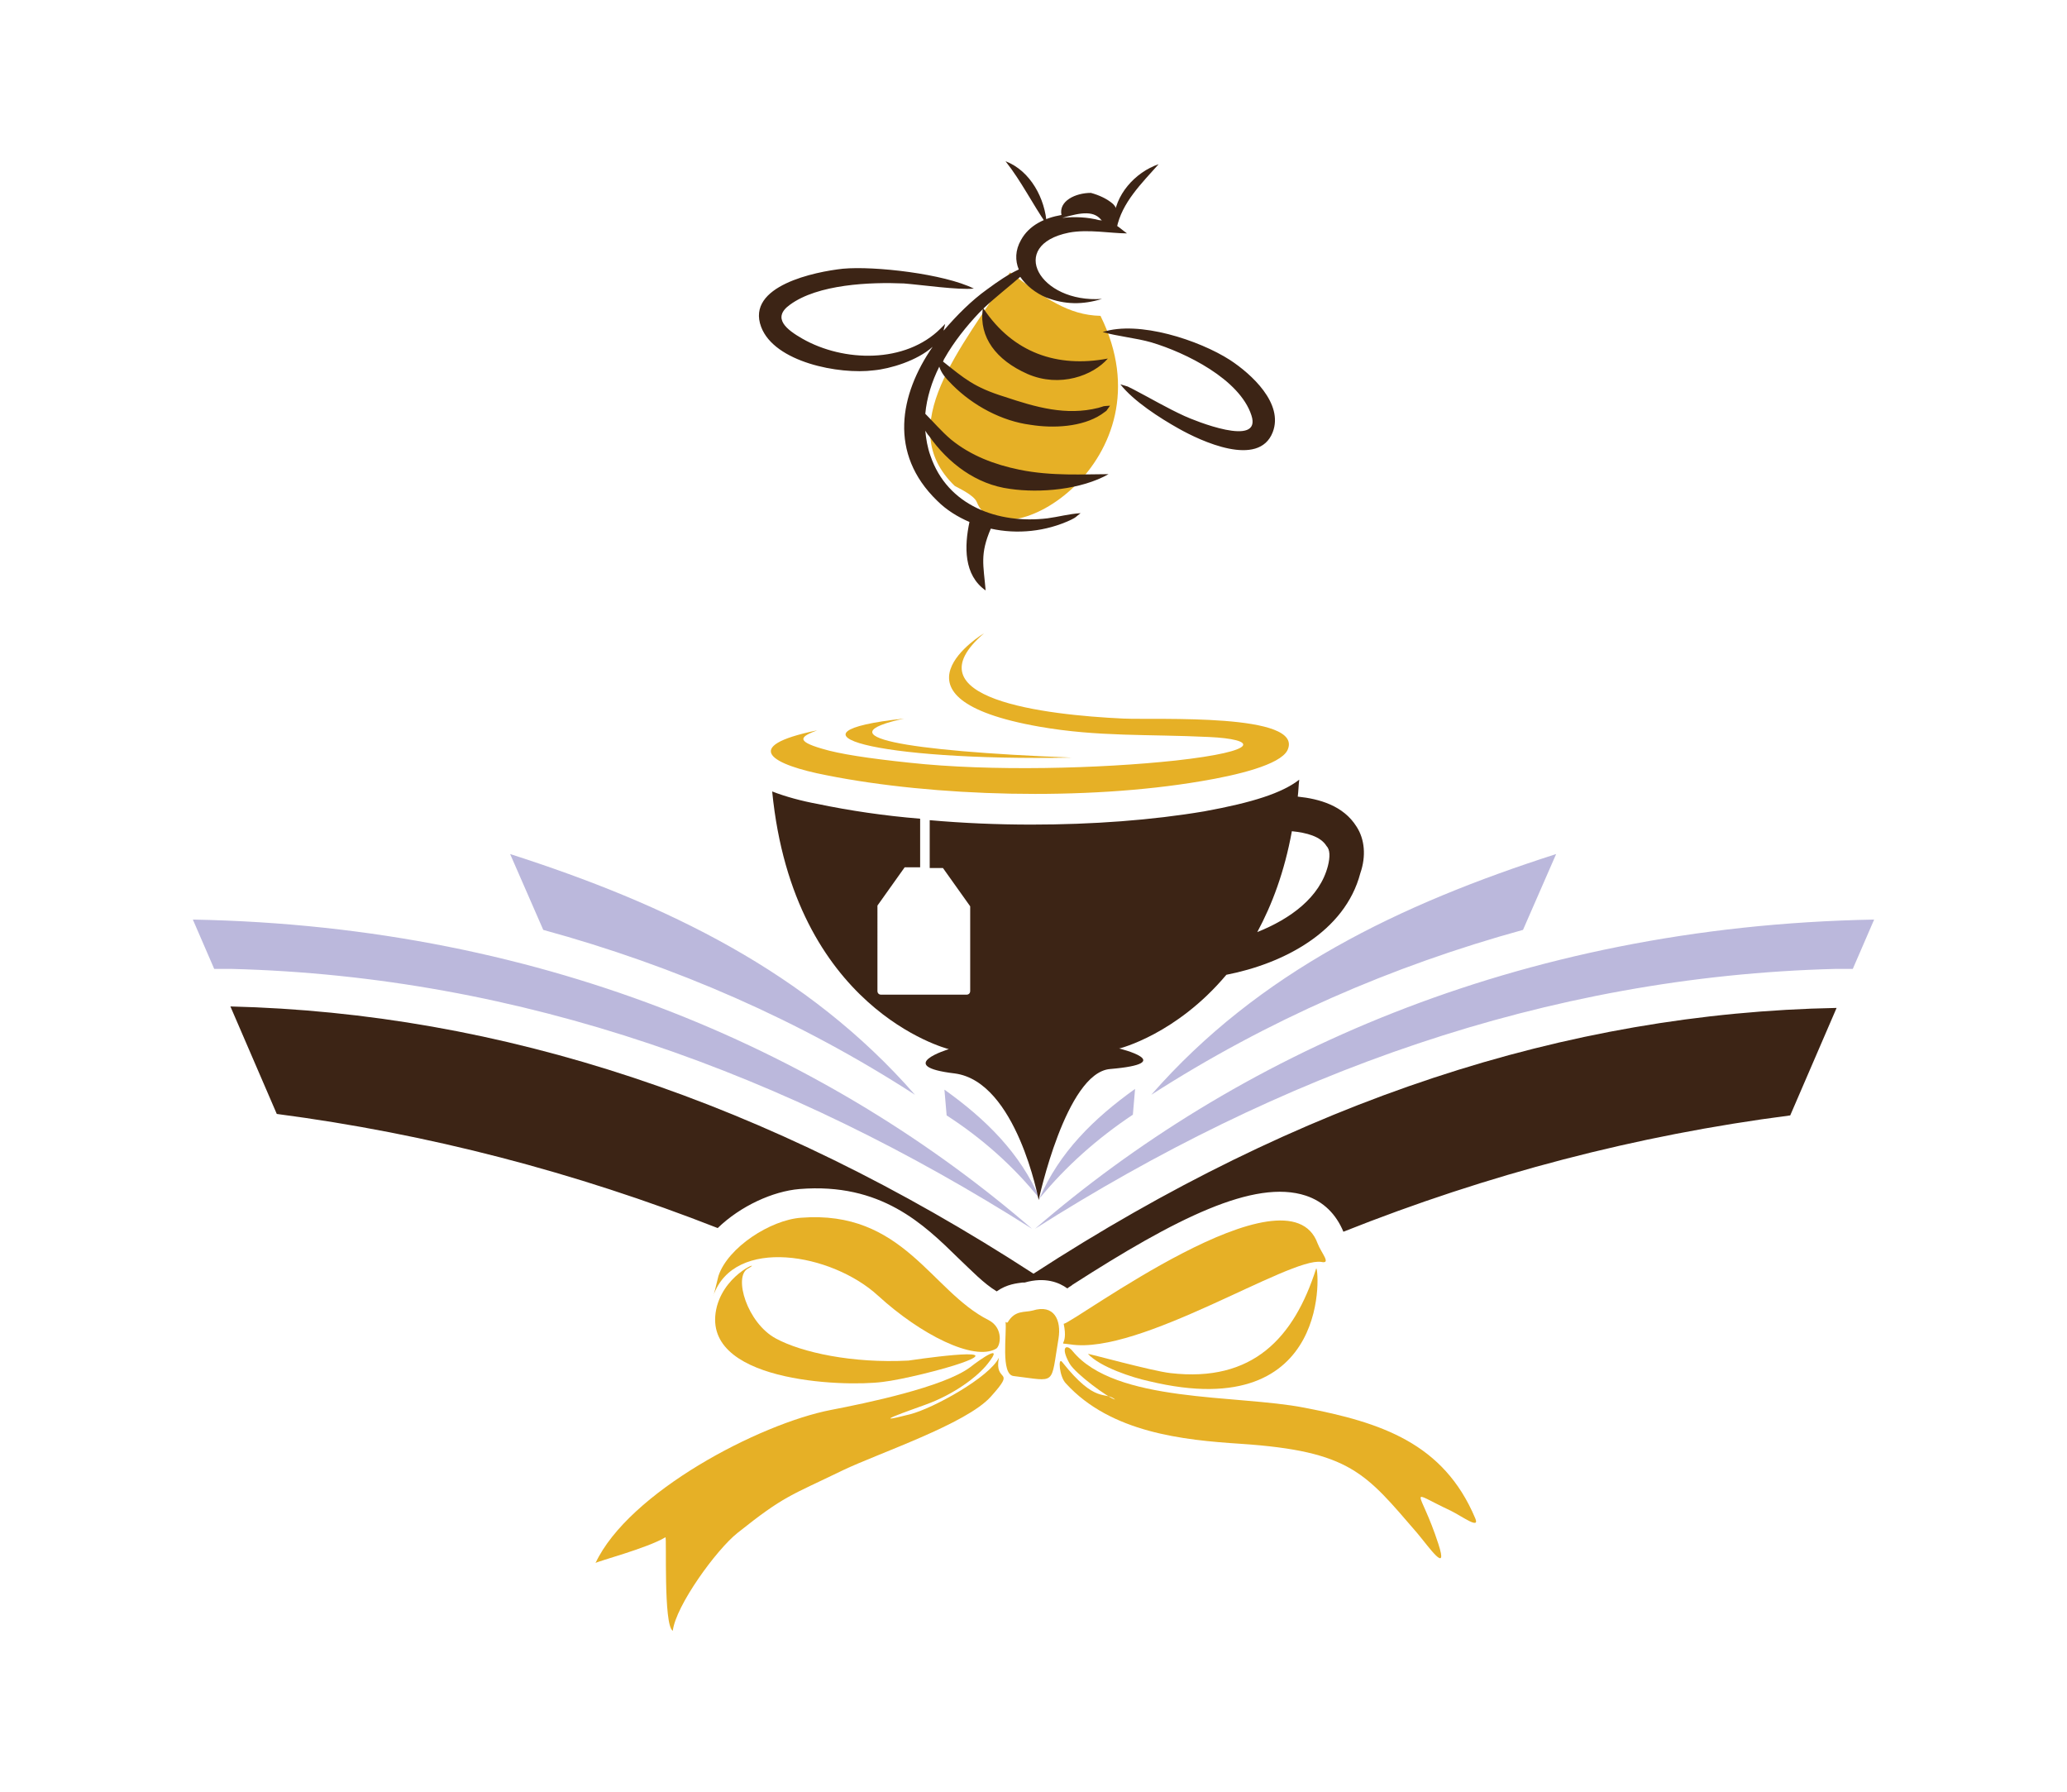 <?xml version="1.0" encoding="UTF-8"?>
<svg data-bbox="26.2 21.9 228.4 199.6" viewBox="0 0 280.8 243.4" xmlns="http://www.w3.org/2000/svg" data-type="color">
    <g>
        <path d="m153.9 151.4.3-3.5c-5.6 4-10.3 8.6-13 14.9 3.6-4.4 7.9-8.2 12.7-11.4" fill-rule="evenodd" clip-rule="evenodd" fill="#bbb8dc" data-color="1"/>
        <path d="M141.3 162.9c-2.7-6.3-7.4-10.9-13-14.9l.3 3.5c4.8 3.1 9.1 6.9 12.7 11.4" fill-rule="evenodd" clip-rule="evenodd" fill="#bbb8dc" data-color="1"/>
        <path d="M31.4 131.6c39.5 1 75.7 14.3 108.8 35.3-26.9-23.2-65.1-41.1-114-42l2.9 6.7zm92.9 17.1c-14.6-16.7-33.8-25.9-55-32.7l4.5 10.3c17.9 4.9 34.9 12.3 50.5 22.4m125.1-17.1c-39.5 1-75.7 14.3-108.8 35.3 26.9-23.2 65.1-41.1 114-42l-2.9 6.7zm-93 17.1c14.6-16.7 33.8-25.9 55-32.7l-4.5 10.3c-17.8 4.9-34.8 12.3-50.5 22.4" fill-rule="evenodd" clip-rule="evenodd" fill="#bbb8dc" data-color="1"/>
        <path d="M184.3 112.3c-1.8-2.9-5.1-3.8-8-4.1.1-.8.1-1.5.2-2.3-2.3 1.8-6.3 3.1-12.9 4.3-7.1 1.2-15.2 1.8-23.5 1.8-4.6 0-9.3-.2-13.8-.6v6.5h1.8l3.7 5.2v11.5c0 .3-.2.5-.5.5h-11.6c-.3 0-.5-.2-.5-.5V123l3.7-5.2h2.1v-6.6c-4.9-.4-9.6-1.1-13.9-2-2.2-.4-4.4-1-6.2-1.7 2.9 29.5 23.6 34.9 24 35 0 0-7.6 2.3.8 3.3 8.4 1.1 11.4 17.2 11.4 17.2s3.7-17.3 9.7-17.8c9.4-.8 1.2-2.8 1.2-2.8h.1s7.7-1.9 14.5-10c7.7-1.5 16.1-5.8 18.2-13.8.8-2.3.6-4.6-.5-6.3m-3.9 5.3c-1.1 4.3-5.1 7.2-9.6 9 2-3.7 3.7-8.2 4.7-13.7 2 .2 3.9.7 4.7 2 .5.5.5 1.5.2 2.7" fill="#3c2415" data-color="2"/>
        <path d="M111.7 101.7c2.3.7 6.2 1.3 11.9 1.9 11 1.2 25.9.8 36.1-.3 11.7-1.3 11.1-2.9 4.5-3.2-8.2-.4-15 0-23-1.4-22.2-3.9-7.5-12.7-7.5-12.7-10.4 8.9 8.2 11.1 18.9 11.6 4.5.2 24.7-.8 22.3 4.3-1 2-6.9 3.4-11.7 4.2-15.8 2.7-36.4 2.1-50.9-.8-7.3-1.4-12-3.9-1.3-6.1-2.1.8-3.1 1.4.7 2.5" fill-rule="evenodd" clip-rule="evenodd" fill="#e6b026" data-color="3"/>
        <path d="M145.6 102.9c-26.9.5-40.4-3.4-22.8-5.3-10.9 2.4-.3 4.4 22.8 5.3" fill-rule="evenodd" clip-rule="evenodd" fill="#e6b026" data-color="3"/>
        <path d="M149.5 42.9c9.8 19.8-13.6 33.5-16.8 25.3-.4-1-2.7-2-3-2.2-8.4-8.1.9-18.7 7.5-29 4.8 3.5 7.9 5.8 12.3 5.9" fill-rule="evenodd" clip-rule="evenodd" fill="#e6b026" data-color="3"/>
        <path d="M151.2 27.7c.8.8.9 2.1.4 2.9.4.2.8.6 1.5 1.1-2.2 0-5.3-.6-7.9-.1-8.4 1.7-4 9.6 4.5 9-2.6.8-5 .8-7.6-.2-1.4-.6-2.7-1.6-3.5-2.8-1.6 1.4-3.3 2.7-5 4.3 4 6 10 8.1 16.9 6.8-2 2.3-6.5 4-10.9 2.1-4.3-1.9-6.6-5-6.1-8.8l-.5.5c-1.7 1.8-3.4 3.9-4.7 6.2-.1.1-.1.3-.2.4 2.9 2.3 4.2 3.5 8.4 4.8 4.2 1.4 8.3 2.6 12.7 1.5 1.1-.3.3-.2 1.6-.3l-.5.7-.7.5c-2.6 1.7-6.5 1.9-9.6 1.4-3.9-.5-7.8-2.6-10.6-5.4-1-1-1.5-1.6-1.8-2.5-1 2-1.7 4.2-1.9 6.4 1.1 1.1 2.2 2.4 3.5 3.5 2.7 2.2 5.9 3.4 9.3 4.1 4.4.9 8.8.6 12.1.6-3.7 2.1-9.3 2.6-13.4 2-4.6-.6-8.4-3.5-11-7.2-.2-.2-.3-.4-.5-.7.1 1.1.3 2.3.7 3.4 2.3 6.8 9.2 9.3 15.9 8.5 1.5-.2 2.9-.6 4.5-.7-.8.6-.5.5-1.3.9-3.4 1.6-7.3 2-10.9 1.2-1.5 3.5-1 4.9-.7 8.4-3-2.1-2.9-6-2.2-9.3-1.6-.7-3.1-1.6-4.4-2.9-6.6-6.4-5.1-14.4-.6-20.9-2.1 1.9-5.8 3-8 3.2-4.7.6-13.5-1.1-15.3-5.9-2.1-5.6 7.4-7.5 11.1-7.9 4.3-.4 13.8.7 17.8 2.7-2.2.2-7-.5-9.5-.7-4.6-.2-11.7.1-15.5 2.9-2.5 1.8-.4 3.4 1.7 4.6 5.6 3.2 14 3.4 18.8-1.4l.6-.6-.2.8v.1c1.8-2.1 3.8-4.1 5.9-5.6 1.5-1.1 2.8-2 4.3-2.7-.5-1.2-.5-2.6.3-4 1.1-2 3.2-3 5.5-3.4-.4-1.9 1.9-3 4-3 1.1.3 2.2.8 3 1.5m-1.4 17.4c4.9-1.6 13.1 1.1 17.3 3.8 2.9 1.9 7.3 5.9 5.8 9.8-1.9 4.9-9.8 1.2-12.8-.5-2.5-1.4-6.1-3.7-7.9-6l1 .3.8.4c2.3 1.2 4.5 2.5 6.9 3.6 1.3.6 10.6 4.4 9.1-.1-1.6-4.9-8.9-8.5-13.6-9.9-2.1-.6-4.5-.8-6.6-1.4m-.1-15.1c-1-1.4-2.7-1.2-5.4-.4 1.7-.2 3.5-.1 5 .3.1 0 .3 0 .4.1" fill-rule="evenodd" clip-rule="evenodd" fill="#3c2415" data-color="2"/>
        <path d="M142.2 30.5c-2-2.9-3.4-5.8-5.6-8.6 3.4 1.3 5.4 5.1 5.6 8.6" fill="#3c2415" data-color="2"/>
        <path d="M151.9 30.9c0 .1 0 .4-.3.3-.3-.3-.3-.7-.3-1.2.1-3.5 2.9-6.6 6.1-7.7-2.3 2.6-5 5.2-5.7 8.7-.1 0 0 0 0 0 .1 0 .2 0 .2-.1" fill="#3c2415" data-color="2"/>
        <path d="M140.4 173c-36.2-23.5-72.4-35.4-109.1-36.3l6.3 14.6c20.6 2.7 40.5 7.9 59.9 15.5 3.1-3 7.5-5 11.1-5.3 11.1-.9 16.9 4.8 21.6 9.4 1.8 1.7 3.4 3.4 5.2 4.5 1.4-1 2.8-1.1 3.5-1.2h.3c2.8-.8 4.7 0 5.8.8.2-.2.5-.3.7-.5 14-9 24.7-14.4 31.7-12.1 2.4.8 4.1 2.5 5.1 4.9 19.6-7.8 39.8-13.1 60.7-15.8l6.3-14.6c-36.8.7-72.9 12.6-109.1 36.1" fill-rule="evenodd" clip-rule="evenodd" fill="#3c2415" data-color="2"/>
        <path d="M136.6 179.5c.2 1.6-.7 7.2 1.1 7.4 5.9.7 5 1.4 6.1-5.1.4-2.5-.6-4.7-3.5-3.8-1.1.3-2.4-.1-3.4 1.6-.1.1-.3 0-.3-.1" fill-rule="evenodd" clip-rule="evenodd" fill="#e6b026" data-color="3"/>
        <path d="M144.5 179.8c1.2 0 30.5-22 34.5-10.9.5 1.3 1.9 2.8.5 2.5-4.3-.7-24.7 12.7-34.1 11.2-2-.3-.2.5-.9-2.8" fill-rule="evenodd" clip-rule="evenodd" fill="#e6b026" data-color="3"/>
        <path d="M159 186.5c11.2 1.3 16.8-4.8 19.8-14.2.3-.8 2.6 21.4-22.7 15.3-2.3-.5-6.6-1.9-8.3-3.7 0-.1 8.6 2.3 11.2 2.6" fill-rule="evenodd" clip-rule="evenodd" fill="#e6b026" data-color="3"/>
        <path d="M96.9 176c2.8-8.1 16.1-5.8 22.4 0 5.8 5.3 13 8.9 16 7.2.6-.3 1.1-2.8-1-3.9-7.8-3.9-11.6-15-25.5-13.9-4.1.3-9.9 4-11.2 7.9-.1.4-.7 2.9-.7 2.7" fill-rule="evenodd" clip-rule="evenodd" fill="#e6b026" data-color="3"/>
        <path d="M101.6 172.3c-2 1.1-.1 7.4 3.8 9.5 3.5 1.9 10.4 3.4 18 3 0 0 14-2.1 7.3.3-2.5.9-8.2 2.3-10.8 2.6-5.4.7-25.2 0-22.5-10.3 1.3-4.7 6.4-6.3 4.2-5.1" fill-rule="evenodd" clip-rule="evenodd" fill="#e6b026" data-color="3"/>
        <path d="M80.9 212.3c4.5-9.6 22.2-18.9 32-20.8 4.7-.9 15.3-3.1 18.9-5.8 1.4-1.1 4.7-3.4 2.4-.5-1.4 1.8-4.6 4.2-8.5 5.6-1.9.7-8.3 2.9-2.1 1.3 3.2-.8 10.9-5.1 12.1-7.7-.7 3.6 2.5 1.3-1.1 5.3-3.3 3.7-15.3 7.7-20.1 10-7.2 3.5-7.9 3.4-14.3 8.5-2.9 2.3-8.4 9.9-8.8 13.3-1.3-.7-.8-12.8-1-12.7-2.5 1.5-9.4 3.3-9.5 3.5" fill-rule="evenodd" clip-rule="evenodd" fill="#e6b026" data-color="3"/>
        <path d="M145.7 183.5c5.8 7.1 22.3 5.9 31.5 7.7 10.4 2 18.9 4.8 23.2 15 .7 1.6-1.7-.2-3.3-1-6.2-2.9-4.2-3.2-1.7 4.5 1.4 4.3-1.3.4-2.9-1.5-7-8.1-9-11.1-24-12.1-7.7-.5-17.6-1.5-23.7-8.2-.9-.9-1.1-3.7-.5-2.9 4.6 5.8 5.8 3.9 7.2 5.1-.9-.2-5.4-3.5-6.2-4.9-1.3-2.3-.4-2.7.4-1.7" fill-rule="evenodd" clip-rule="evenodd" fill="#e6b026" data-color="3"/>
    </g>
</svg>
